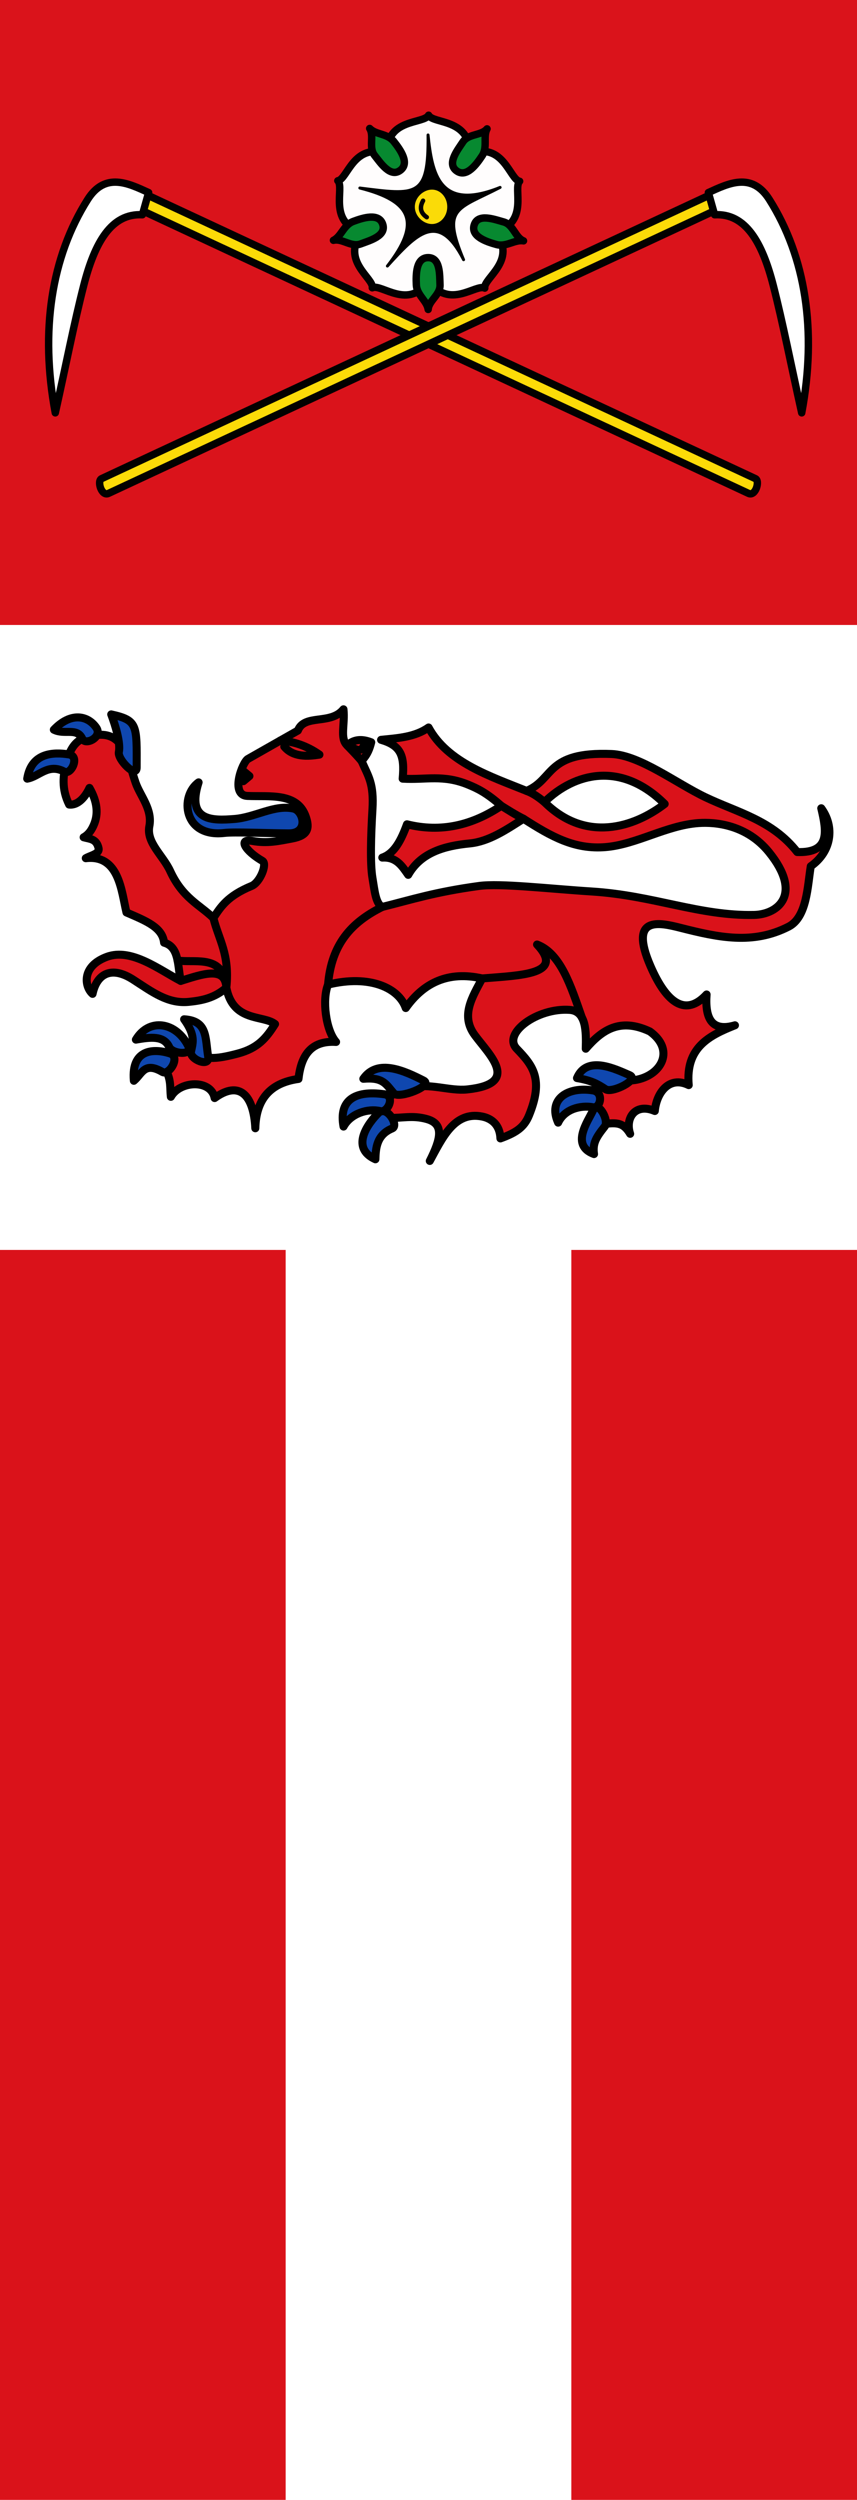 <svg xmlns="http://www.w3.org/2000/svg" height="875" width="300">
    <path d="M0 0h300v875H0Z" style="fill:#fff;stroke-width:1.732"/>
    <path d="M0 437.5h100V875H0ZM200 437.5h100V875H200Z" style="fill:#da121a;stroke-width:.811"/>
    <path d="M0 0h300v218.75H0Z" style="opacity:.99;fill:#da121a;fill-opacity:1;stroke:none;stroke-width:1.109;stroke-linecap:round;stroke-linejoin:round;stroke-miterlimit:4;stroke-dasharray:none;stroke-dashoffset:0;stroke-opacity:1"/>
    <path style="opacity:.99;fill:#fff;fill-opacity:1;stroke:#000;stroke-width:5.86;stroke-linecap:round;stroke-linejoin:round;stroke-miterlimit:4;stroke-dasharray:none;stroke-dashoffset:0;stroke-opacity:1" d="M257.107 12.835c3.6 6.989 32.841 1.947 33.012 30.27 26.398-10.35 31.723 20.016 39.51 21.092-5.533 5.584 8.298 31.836-18.665 40.694 17.922 21.852-9.313 36.3-7.93 44.04-7.021-3.538-27.714 17.728-44.505-5.24-15.278 23.735-37.435 2.298-44.368 6.004 1.195-7.77-25.425-20.878-8.767-43.939-27.292-7.189-13.752-34.886-19.42-40.335 7.76-1.264 12.001-30.632 38.927-21.784-1.75-28.047 28.775-23.728 32.206-30.802z" transform="matrix(.443 .005 -.005 .443 36.198 33.356)"/>
    <path style="fill:#078930;stroke:#000;stroke-width:4.688;stroke-linecap:round;stroke-linejoin:round;stroke-miterlimit:4;stroke-dasharray:none;stroke-opacity:1" d="M251.29 152.497c.353-5.625 7.775-9.28 7.5-15.622-.276-6.342.25-17.19-7.5-17.19s-7.786 10.613-7.5 17.19c.286 6.577 6.69 9.997 7.5 15.622z" transform="matrix(.553 0 0 .553 10.924 23.986)"/>
    <path d="M251.29 152.497c.353-5.625 7.775-9.28 7.5-15.622-.276-6.342.25-17.19-7.5-17.19s-7.786 10.613-7.5 17.19c.286 6.577 6.69 9.997 7.5 15.622z" style="fill:#078930;stroke:#000;stroke-width:4.688;stroke-linecap:round;stroke-linejoin:round;stroke-miterlimit:4;stroke-dasharray:none;stroke-opacity:1" transform="matrix(.171 .526 -.526 .171 153.966 -74.14)"/>
    <path style="fill:#078930;stroke:#000;stroke-width:2.812;stroke-linecap:round;stroke-linejoin:round;stroke-miterlimit:4;stroke-dasharray:none;stroke-opacity:1" d="M251.29 152.497c.353-5.625 7.775-9.28 7.5-15.622-.276-6.342.25-17.19-7.5-17.19s-7.786 10.613-7.5 17.19c.286 6.577 6.69 9.997 7.5 15.622z" transform="matrix(-.448 .325 -.325 -.448 291.552 31.607)"/>
    <path d="M251.29 152.497c.353-5.625 7.775-9.28 7.5-15.622-.276-6.342.25-17.19-7.5-17.19s-7.786 10.613-7.5 17.19c.286 6.577 6.69 9.997 7.5 15.622z" style="fill:#078930;stroke:#000;stroke-width:4.688;stroke-linecap:round;stroke-linejoin:round;stroke-miterlimit:4;stroke-dasharray:none;stroke-opacity:1" transform="matrix(-.448 .325 -.325 -.448 291.552 31.607)"/>
    <path style="fill:#078930;stroke:#000;stroke-width:4.688;stroke-linecap:round;stroke-linejoin:round;stroke-miterlimit:4;stroke-dasharray:none;stroke-opacity:1" d="M251.29 152.497c.353-5.625 7.775-9.28 7.5-15.622-.276-6.342.25-17.19-7.5-17.19s-7.786 10.613-7.5 17.19c.286 6.577 6.69 9.997 7.5 15.622z" transform="matrix(-.448 -.325 .325 -.448 233.508 195.092)"/>
    <path d="M251.29 152.497c.353-5.625 7.775-9.28 7.5-15.622-.276-6.342.25-17.19-7.5-17.19s-7.786 10.613-7.5 17.19c.286 6.577 6.69 9.997 7.5 15.622z" style="fill:#078930;stroke:#000;stroke-width:4.688;stroke-linecap:round;stroke-linejoin:round;stroke-miterlimit:4;stroke-dasharray:none;stroke-opacity:1" transform="matrix(.171 -.526 .526 .171 60.082 190.41)"/>
    <path d="M251.206 42.05c.438 39.856-7.235 38.095-43.18 33.58 33.383 8.469 38.523 22.126 17.45 49.388 18.35-20.158 32.203-35.352 48.223-4.006-13.805-33.116-4.238-31.669 23.124-45.77-38.6 15.54-43.034-8.769-45.617-33.193z" style="fill:#000;stroke:#000;stroke-width:1.875;stroke-linecap:round;stroke-linejoin:round;stroke-miterlimit:4;stroke-dasharray:none;stroke-opacity:1" transform="matrix(.553 0 0 .553 10.924 23.986)"/>
    <path d="M263.367 87.535c0 6.019-4.332 10.898-9.676 10.898-5.343 0-10.86-4.879-10.86-10.898 0-6.02 5.517-10.899 10.86-10.899 5.344 0 9.676 4.88 9.676 10.899z" style="opacity:.99;fill:#fcdd09;fill-opacity:1;stroke:none;stroke-width:3.161;stroke-linecap:round;stroke-linejoin:round;stroke-miterlimit:4;stroke-dasharray:none;stroke-dashoffset:0;stroke-opacity:1" transform="matrix(.553 0 0 .553 10.924 23.986)"/>
    <path d="M248.055 83.662c-1.597 2.944-2.698 7.03 2.342 10.448" style="fill:none;stroke:#000;stroke-width:2.812;stroke-linecap:round;stroke-linejoin:round;stroke-miterlimit:4;stroke-dasharray:none;stroke-opacity:1" transform="matrix(.553 0 0 .553 10.924 23.986)"/>
    <path style="opacity:.99;fill:#fcdd09;fill-opacity:1;stroke:#000;stroke-width:4.688;stroke-linecap:round;stroke-linejoin:round;stroke-miterlimit:4;stroke-dasharray:none;stroke-dashoffset:0;stroke-opacity:1" d="M75.328 77.426 461.925 257.7c3.03 1.413.067 11.41-4.358 9.347L70.97 86.773Z" transform="matrix(.553 0 0 .553 8.995 25.024)"/>
    <path style="fill:#fff;stroke:#000;stroke-width:4.688;stroke-linecap:round;stroke-linejoin:round;stroke-miterlimit:4;stroke-dasharray:none;stroke-opacity:1" d="M77.821 76.636c-12.54-5.703-27.412-13.251-38.55 4.324-23.05 36.37-30.261 83.287-20.536 135.106 6.89-30.87 11.9-56.836 18.014-80.704 6.973-27.224 17.515-45.793 37.11-44.675Z" transform="matrix(.553 0 0 .553 8.995 25.024)"/>
    <path d="M75.328 77.426 461.925 257.7c3.03 1.413.067 11.41-4.358 9.347L70.97 86.773Z" style="opacity:.99;fill:#fcdd09;fill-opacity:1;stroke:#000;stroke-width:4.688;stroke-linecap:round;stroke-linejoin:round;stroke-miterlimit:4;stroke-dasharray:none;stroke-dashoffset:0;stroke-opacity:1" transform="matrix(-.553 0 0 .553 291.005 25.024)"/>
    <path d="M77.821 76.636c-12.54-5.703-27.412-13.251-38.55 4.324-23.05 36.37-30.261 83.287-20.536 135.106 6.89-30.87 11.9-56.836 18.014-80.704 6.973-27.224 17.515-45.793 37.11-44.675Z" style="fill:#fff;stroke:#000;stroke-width:4.688;stroke-linecap:round;stroke-linejoin:round;stroke-miterlimit:4;stroke-dasharray:none;stroke-opacity:1" transform="matrix(-.553 0 0 .553 291.005 25.024)"/>
    <path style="fill:#da121a;stroke:#000;stroke-width:4.688;stroke-linecap:round;stroke-linejoin:round;stroke-miterlimit:4;stroke-dasharray:none;stroke-opacity:1" d="M239.956 292.152c9.811-.993 19.789-1.569 27.742-7.206 11.066 20.43 36.158 28.522 57.285 37.06 16.325-6.811 11.122-23.148 49.72-21.568 16.423.673 37.867 17.155 54.762 25.22 18.851 9 38.999 13.352 53.683 32.065 19.435.693 17.209-12.152 14.05-25.58 7.892 10.745 6.099 25.293-6.124 33.867-1.902 11.476-2.181 29.782-12.97 35.308-20.82 10.663-40.958 6.325-63.05.72-12.544-3.182-30.52-7.317-17.654 22.338 9.697 22.349 20.839 29.437 32.786 16.573-1.025 14.301 3.211 21.937 16.573 18.014-15.036 5.956-28.966 12.955-27.021 34.948-11.406-5.623-18.835 4.474-19.816 15.132-11.497-4.928-17.497 4.326-14.411 13.33-3.932-6.557-7.612-6.612-15.132-5.765-5.504.621-7.44-8.959-7.566-14.771-.257-11.92 18.201-9.23 27.021-11.169 14.308-3.146 21.832-17.518 7.206-28.102-17.767-8.365-28.246-.533-37.47 10.088.256-9.93.374-21.987-9.367-22.698-18.984-1.386-39.531 13.824-30.984 22.698 9.627 9.995 15.782 17.832 7.205 38.91-2.862 7.036-7.525 10.135-16.722 13.506-.331-8.057-5.254-11.709-10.66-12.785-16.366-3.258-23.33 12.63-30.623 25.94 6.48-12.887 8.605-21.629-1.802-24.499-8.404-2.317-14.585-.371-21.617-.72-16.156-.803.192-15.207 11.17-17.654 12.569-2.803 23.85 2.194 34.226 1.08 31.272-3.354 12.98-19.992 4.323-31.704-8.512-11.519-1.342-22.38 4.324-33.146-20.02-4.493-34.253 2.59-44.675 17.293-3.92-11.521-20.729-19.726-45.396-13.69-3.553 8.646-1.368 26.66 4.684 33.506-14.927-.938-20.45 8.199-21.978 21.617-16.877 2.347-24.806 12.26-25.22 28.822-.948-19.325-9.233-28.26-23.778-17.653-2.093-11.057-20.346-10.18-25.58-.721-.605-5.045.325-9.58-2.883-15.492-2.28-11.343 6.207-13.3 14.412-12.25 7.324 6.56 14.395 5.913 27.381 2.522 12.109-3.161 16.91-9.271 21.978-17.293-6.775-5.422-24.568-.89-28.463-21.257-6.86 6.02-14.163 7.513-21.977 8.286-12.206 1.208-21.226-5.729-32.426-12.97-13.044-8.433-21.336-3.16-23.778 8.287-4.53-3.866-6.89-15.935 8.286-21.617 14.378-5.384 30.759 7.573 43.234 14.05-1.857-8.657-.757-19.903-9.727-22.337-.904-8.98-10.675-12.761-21.978-17.654-2.98-12.217-4.168-33.98-23.778-31.705 2.984-1.72 8.228-2.498 7.459-5.908-1.263-5.596-5.354-5.338-8.707-6.318 2.828-1.558 4.555-4.04 5.931-7.229 2.748-6.367 2.136-13.457-2.522-21.617-2.369 5.142-6.645 10.329-11.889 9.728-4.516-9.08-3.644-17.299-1.441-25.22 3.333-11.988 9.118-14.686 18.374-15.492 15.744-1.372 17.781 16.195 21.978 28.102 2.707 7.683 9.872 15.332 7.967 25.26-1.844 9.613 7.888 16.91 12.208 26.26 7.275 15.743 17.054 19.498 25.22 27.382 4.266-6.557 8.317-12.956 22.338-18.735 4.904-2.021 9.303-12.896 6.311-14.628-10.076-5.832-14.52-13.221-5.95-11.673 8.795 1.59 15.464.055 23.418-1.44 9.425-1.773 10.094-6.179 7.926-12.61-4.87-14.45-21.312-11.66-34.227-12.25-10.148-.463-2.903-19.764.36-21.617l29.183-16.573c3.84-9.912 19.145-3.116 26.661-12.428.956 8.985-2.27 16.87 2.162 21.074 3.697-3.41 8.286-4.032 14.05-1.801-1.94 7.971-5.034 9.536-5.526 11.151 3.852 8.868 7.162 12.784 6.247 28.12-.906 15.198-1.393 31.814 0 39.991 1.237 7.257 1.883 15.21 5.765 16.934 17.182-4.25 30.539-8.704 56.564-12.25 12.428-1.693 41.171 1.683 65.932 3.243 35.995 2.266 62.887 14.37 94.755 13.69 14.082-.3 28.612-12.147 8.647-36.749-12.965-15.975-31.198-17.628-41.073-16.933-18.81 1.325-36.256 12.553-54.402 14.051-17.938 1.48-31.459-5.988-47.918-16.573-10.165 6.506-20.264 13.334-31.345 14.412-15.033 1.462-28.624 5.342-36.028 18.374-3.59-5.107-6.884-10.57-15.132-10.088 7.127-2.419 11.086-10.383 14.411-19.455 19.883 4.941 38.122.575 55.124-10.809-8.815-7.758-14.049-10.144-19.095-12.25-14.888-6.21-24.98-2.76-38.55-3.602 1.323-13.798-1.324-19.4-12.61-22.698z" transform="matrix(.599 0 0 .599 -10.333 83.952)"/>
    <path style="fill:#fff;stroke:#000;stroke-width:4.688;stroke-linecap:round;stroke-linejoin:round;stroke-miterlimit:4;stroke-dasharray:none;stroke-opacity:1" d="M335.432 328.54c24.028 23.91 52.33 14.842 70.255 1.081-25.415-25.169-52.642-18.279-70.255-1.08z" transform="matrix(.599 0 0 .599 -10.333 83.952)"/>
    <path style="fill:#0f47af;stroke:#000;stroke-width:4.688;stroke-linecap:round;stroke-linejoin:round;stroke-miterlimit:4;stroke-dasharray:none;stroke-opacity:1" d="M133.313 317.011c-7.305 22.908 8.285 22.372 20.851 21.4 12.247-.946 23.362-8.496 34.52-6.118 5.93 1.263 9.239 14.6-2.735 14.525-13.308-.083-31.755-.943-37.505-.263-24.117 2.853-26.31-21.606-15.131-29.544zM33.154 314.85c2.407-15.048 14.95-15.664 24.404-14.167 6.54 1.036 1.243 12.194-2.686 10.088-9.486-5.087-14.667 2.841-21.718 4.079z" transform="matrix(.599 0 0 .599 -10.333 83.952)"/>
    <path style="fill:none;stroke:#000;stroke-width:4.688;stroke-linecap:round;stroke-linejoin:round;stroke-miterlimit:4;stroke-dasharray:none;stroke-opacity:1" d="M324.983 322.006c2.704 1.01 5.837 2.663 10.449 6.535m-25.22 2.161c4.124 2.522 7.946 5.044 12.97 7.566m-24.14 93.314c22.444-1.848 48.611-2.188 32.066-19.816 13.857 5.266 19.804 24.376 26.207 42.687m-127.086-160.14c-1.884 7.19-6.237 1.963-9.892 1.32 0 0 7.217 7.39 8.328 9.111m-69.19 11.571 3.542-2.978-3.901-3.243m21.944-17.52c7.623.558 15.245 2.87 22.868 8.225-6.967 1.086-15.4 1.551-20.536-4.684m25.58 139.07c1.95-23.471 13.427-36.332 31.705-45.396m-119.641 31.35c9.508 1.339 23.457-2.71 27.408 10.082m-6.485-34.947c3.14 12.746 9.597 21.07 7.566 40.712-.573-12.832-13.969-7.91-26.66-3.963" transform="matrix(.599 0 0 .599 -10.333 83.952)"/>
    <path d="M48.725 286.238c9.812-10.334 19.791-8.446 24.8-1.175 3.757 5.453-6.301 10.555-8.164 6.505-3.152-6.852-10.233-2.126-16.636-5.33zM82.25 277.296c15.584 3.431 14.928 6.275 14.871 31.058-.015 6.622-11.3-4.674-10.411-9.042 1.064-5.225-1.928-15.319-4.46-22.016zM95.483 491.389c-1.764-19.614 13.06-18.6 21.162-15.968 6.298 2.046-.638 13.054-4.488 10.808-10.567-6.168-11.784 1.04-16.674 5.16zM96.669 467.337c7.65-12.856 23.43-10.433 30.538 3.632 2.987 5.91-9.183 4.79-11.046.74-3.152-6.852-10.928-5.852-19.492-4.372z" style="fill:#0f47af;stroke:#000;stroke-width:4.688;stroke-linecap:round;stroke-linejoin:round;stroke-miterlimit:4;stroke-dasharray:none;stroke-opacity:1" transform="matrix(.599 0 0 .599 -10.333 83.952)"/>
    <path style="fill:#0f47af;stroke:#000;stroke-width:4.688;stroke-linecap:round;stroke-linejoin:round;stroke-miterlimit:4;stroke-dasharray:none;stroke-opacity:1" d="M124.85 455.451c13.836.887 12.253 10.623 14.064 21.876 1.052 6.537-10.94 1.45-10.05-2.917 1.063-5.225 2.842-9.38-4.014-18.959zM236.637 537.263c-15.127-6.843-3.91-21.494 1.861-27.138 4.734-4.63 12.062 7.414 7.94 9.112-9.122 3.758-9.608 11.635-9.801 18.026z" transform="matrix(.599 0 0 .599 -10.333 83.952)"/>
    <path d="M218.012 518.14c-2.813-15.116 6.125-21.339 23.844-18.883 6.559.908 2.045 10.899-2.29 9.857-7.333-1.763-17.418 1.382-21.554 9.025zM229.582 490.219c8.335-12.098 24.418-4.459 35.236 1.043 5.902 3.002-14.449 10.88-17.37 7.512-4.669-5.385-6.13-9.557-17.866-8.555zM364.395 534.21c-13.938-5.138-3.547-19.068-.493-25.691 2.772-6.013 9.544 6.048 6.776 9.541-5.073 6.4-7.177 9.818-6.283 16.15z" style="fill:#0f47af;stroke:#000;stroke-width:4.688;stroke-linecap:round;stroke-linejoin:round;stroke-miterlimit:4;stroke-dasharray:none;stroke-opacity:1" transform="matrix(.599 0 0 .599 -10.333 83.952)"/>
    <path d="M343.426 515.842c-6.16-13.633 5.479-21.21 20.35-18.834 6.54 1.044 4.434 10.632.047 9.84-7.422-1.34-16.707 1.126-20.397 8.994zM354.446 489.802c5.733-13.595 22.475-5.258 30.723-1.72 6.085 2.611-10.244 10.707-13.978 8.272-4.467-2.912-7.837-5.078-16.745-6.552z" style="fill:#0f47af;stroke:#000;stroke-width:4.688;stroke-linecap:round;stroke-linejoin:round;stroke-miterlimit:4;stroke-dasharray:none;stroke-opacity:1" transform="matrix(.599 0 0 .599 -10.333 83.952)"/>
</svg>
